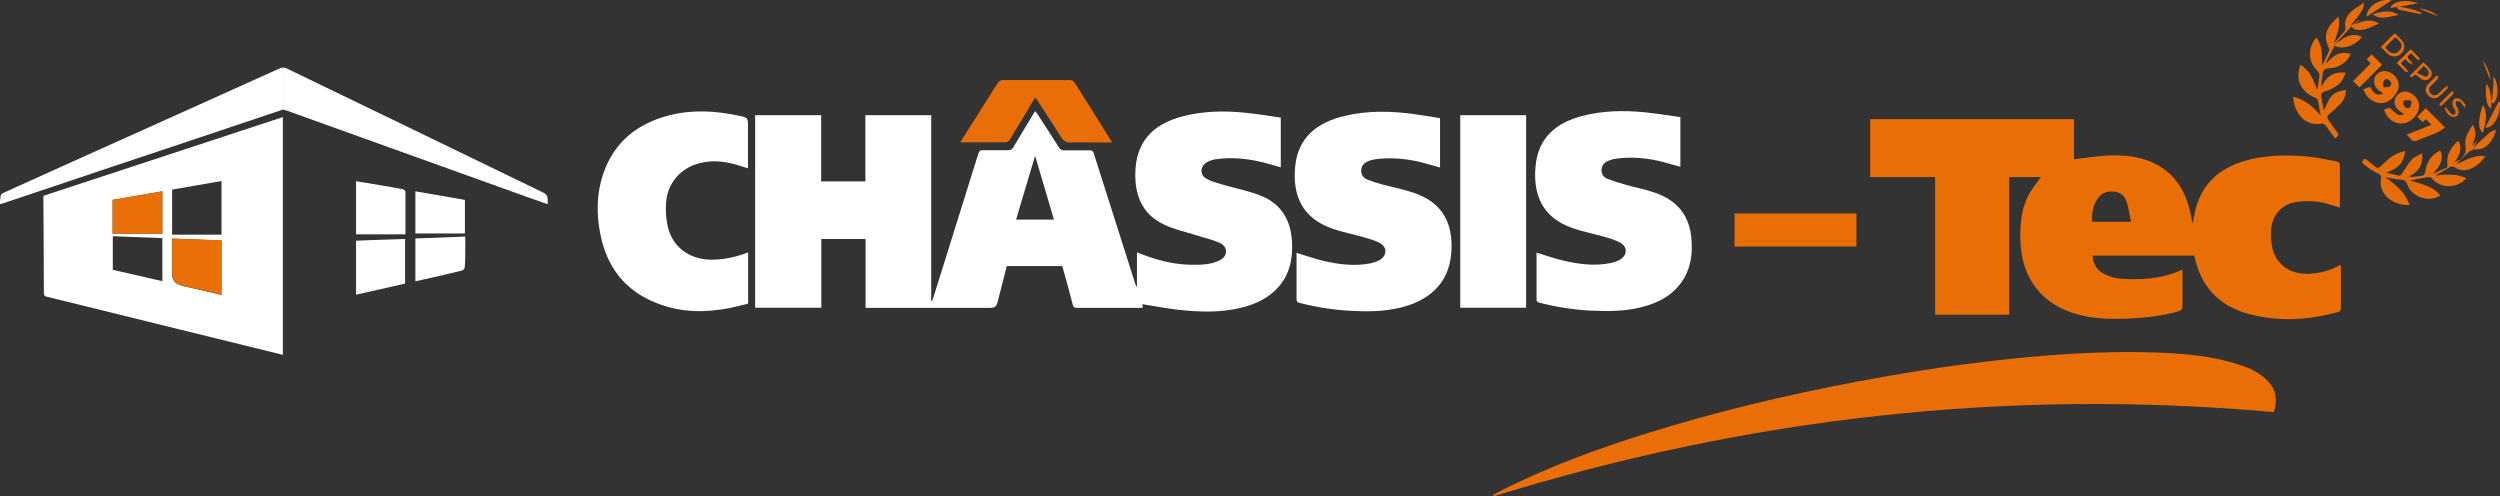 <svg xmlns="http://www.w3.org/2000/svg" id="Layer_2" data-name="Layer 2" viewBox="0 0 145.83 28.95"><rect x="0" y="0" width="145.83" height="28.95" fill="#333333" stroke="none"/><defs><style>      .cls-1 {        fill: #ea6e06;      }      .cls-2 {        fill: #fff;      }      .cls-3 {        fill: #e66c0a;      }      .cls-4 {        fill: #dc6810;      }      .cls-5 {        fill: #e56c0b;      }      .cls-6 {        fill: #e96d08;      }      .cls-7 {        fill: #eb6f07;      }      .cls-8 {        fill: #091e42;      }      .cls-9 {        fill: #ea6e07;      }      .cls-10 {        fill: #e16a0d;      }    </style></defs><g id="Calque_1" data-name="Calque 1"><g><g><path class="cls-3" d="M136.19,2.66c-.15.28-.3.57-.45.85-.03.06-.04.12-.05.2.38-.44.8-.78,1.43-.56-.13.42-.71.84-1.24.83-.28,0-.37.11-.4.35-.03.24-.07.49-.07.75.28-.6.7-.93,1.41-.84-.09.34-.27.61-.55.79-.21.14-.45.24-.69.32-.15.05-.21.12-.18.28.06.28.11.57.15.82.14-.28.24-.58.43-.82.2-.25.52-.34.86-.38,0,.35-.13.62-.35.84-.18.19-.38.37-.58.53-.15.12-.22.22-.08.4.16.21.3.45.47.65.14.16.13.27-.1.4-.17-.24-.34-.49-.53-.73-.05-.06-.15-.14-.22-.13-.87.15-1.41-.38-1.62-1.14-.04-.13-.05-.26-.08-.43.69.16,1.17.57,1.62,1.1-.06-.35-.11-.64-.17-.92,0-.04-.07-.09-.12-.11-.87-.33-1.21-1.06-.89-1.94.51.33.75.84.94,1.38.01.01.03.03.04.04,0-.02.01-.03.02-.05.04-.25.09-.5.11-.76,0-.08-.05-.18-.11-.24-.56-.5-.6-1.35-.07-1.95.37.49.33,1.05.33,1.63.15-.3.29-.57.41-.85.02-.05,0-.13-.02-.18-.27-.52-.21-1,.19-1.45.11-.12.23-.23.37-.37.16.59-.11,1.06-.25,1.55.19-.22.39-.43.57-.65.05-.06.11-.16.09-.23-.09-.42.09-.74.38-1,.2-.17.44-.3.71-.48-.02.39-.22.61-.4.85-.11.14-.23.28-.34.42,0,0,0,.02,0,.02.01,0,.02,0,.03.01,0,.02,0,.04,0,.06-.3.32-.6.64-.9.96-.03.05-.06.11-.09.16Z"></path><path class="cls-3" d="M143.01,9.69c-.32.18-.63.36-.97.55.21-.02.41-.05.61-.05.2,0,.41-.01.61.02.2.03.39.11.61.18-.56.64-1.53.62-2.03,0-.03-.04-.12-.07-.18-.06-.33.05-.65.11-.97.17-.02.02-.04.03-.06.05-.01-.01-.03-.03,0,0-.03,0-.01,0,0,0,.02,0,.04,0,.06,0,.31.1.62.19.91.31.29.12.56.29.75.55-.65.42-1.67.09-1.92-.63-.07-.21-.17-.29-.39-.3-.28-.01-.56-.09-.89-.14.6.44,1.16.88,1.4,1.62-.48.01-.89-.11-1.24-.4-.36-.3-.49-.7-.42-1.15.02-.15-.02-.22-.17-.29-.35-.16-.68-.37-.95-.66.15-.24.18-.24.37-.07.13.12.28.23.42.34.11.09.19.08.31-.03.24-.23.49-.47.77-.65.18-.12.42-.16.66-.24-.07.67-.41,1.03-1.11,1.26.26.06.52.13.78.18.04,0,.11-.09.16-.15.19-.27.34-.56.56-.8.14-.15.37-.23.6-.36.06.66-.19,1.07-.73,1.33.01.02.02.04.03.06.25-.03.5-.04.75-.09.06-.01.12-.15.13-.24.08-.56.37-.97.87-1.23.22.43.06.87-.44,1.37.27-.12.55-.24.82-.36.03-.01.05-.09.05-.13-.1-.61.2-1.05.61-1.44.26.31.15.86-.24,1.27,0,.04,0,.09,0,.13-.03.04-.07.07-.1.11Z"></path><path class="cls-3" d="M137.85,5.2c.15-.05.27-.09.4-.13.26.45.43.54.77.37-.09-.05-.17-.1-.24-.15-.29-.2-.38-.58-.21-.86.18-.29.55-.37.87-.19.52.29.64.86.26,1.32-.26.32-.59.54-1.02.43-.42-.1-.68-.39-.83-.8ZM139.01,5.03s.05.05.07.07c.11-.02.25,0,.33-.07.12-.09.09-.23-.02-.33-.11-.11-.24-.13-.33,0-.06.08-.04.22-.05.33Z"></path><path class="cls-3" d="M140.26,6.68c-.17-.13-.3-.2-.4-.3-.23-.24-.24-.57-.05-.8.21-.25.52-.31.81-.15.67.37.65,1.18-.04,1.62-.57.37-1.31.06-1.51-.66.12-.04.25-.08.32-.11.18.16.32.31.49.41.08.05.22,0,.38-.02ZM140.67,5.94s-.04-.05-.06-.08c-.11,0-.25-.04-.33,0-.13.07-.13.21-.03.33.09.11.22.17.33.06.07-.07.07-.21.1-.31Z"></path><path class="cls-3" d="M140.37,7.86c.5-.2.97-.38,1.46-.58l-.32-.32c-.07.05-.13.1-.2.16l-.31-.31.5-.5,1.12,1.12c-.15.1-.27.21-.41.28-.39.17-.78.3-1.17.47-.18.08-.3.08-.42-.08-.06-.08-.14-.15-.24-.24Z"></path><path class="cls-6" d="M138.28,3.7c-.09-.1-.15-.17-.22-.25l.28-.28.61.61-1.32,1.32-.37-.37,1.02-1.02Z"></path><path class="cls-5" d="M143.01,9.69s.07-.07.09-.1c.03,0,.05-.01.06-.01,0,0,0,0,0-.01-.02,0-.03.01-.06.03.01-.05.01-.09.01-.13.07-.03.14-.06.21-.08.08-.03.16-.07.24-.1,0,0,0,0,0,0l-.29.29c.57-.22,1.06-.58,1.71-.46-.24.31-.49.57-.83.71-.34.15-.67.14-.98-.09-.04-.03-.1-.02-.16-.03Z"></path><path class="cls-5" d="M136.19,2.66c.03-.05.06-.11.09-.16.11-.06.22-.11.31-.19.39-.3.84-.35,1.19-.15-.44.54-1.18.76-1.6.5Z"></path><path class="cls-10" d="M143.56,9.27s0,0,0,0c0-.01,0-.04,0-.04.3-.22.29-.5.25-.83-.05-.41.22-.75.43-1.13.27.42.14.79-.03,1.23l.27-.27s.01,0,.02.01c-.09.14-.18.29-.27.43.02.02.04.04.06.06-.07.03-.16.04-.22.09-.18.15-.34.3-.51.46Z"></path><path class="cls-5" d="M144.29,8.72s-.04-.04-.06-.06c.32-.3.64-.61.97-.9.11-.1.26-.15.41-.2-.14.46-.34.88-.79,1.09-.15.07-.36.05-.54.07Z"></path><path class="cls-5" d="M137.17,1.54v-.06c.15-.11.3-.22.45-.33,0,0,.01.02.02.03-.11.08-.21.17-.32.25.46-.17.91-.4,1.45-.06-.49.21-.9.49-1.42.34-.07-.02-.13-.11-.19-.17Z"></path><path class="cls-5" d="M138.88,2.74c.24-.24.46-.46.68-.68.04-.04.09-.08.14-.12.14.14.28.27.4.41.2.22.19.52,0,.74-.21.23-.5.27-.75.1-.06-.04-.1-.09-.15-.13-.1-.1-.2-.2-.32-.32ZM139.72,2.17l-.59.59c.17.19.32.41.6.34.13-.03.28-.17.33-.29.11-.29-.13-.44-.33-.64Z"></path><path class="cls-5" d="M139.51.02c-.48.31-.97.63-1.46.95,0-.58.74-1.09,1.46-.95Z"></path><path class="cls-10" d="M140.93,4.35c-.15,0-.19.26-.37.08l.8-.8c.13.13.27.26.39.4.14.17.13.39-.01.53-.14.14-.33.16-.51.04-.11-.07-.21-.17-.3-.24ZM140.99,4.25c.2.09.35.18.52.23.04.01.15-.11.16-.18.03-.22-.15-.32-.29-.45l-.39.39Z"></path><path class="cls-4" d="M142.66,6.24c.13.17.22.3.34.41.04.04.16.04.2.01.04-.03.04-.14.02-.2-.04-.11-.14-.21-.16-.32-.02-.11,0-.27.06-.34.07-.07.25-.1.34-.05.14.07.24.22.34.34.02.03-.01.11-.02.21-.12-.16-.19-.28-.28-.37-.05-.04-.16-.02-.24-.03,0,.08-.02.16,0,.22.04.11.13.21.15.32.02.1,0,.24-.06.3-.06.07-.21.1-.3.07-.23-.06-.37-.25-.44-.47-.01-.04.04-.09.06-.13Z"></path><path class="cls-10" d="M145.82,5.97c.07.59-.29,1.52-.85,1.47.27-.51.53-1.01.78-1.51.02.01.04.03.07.04Z"></path><path class="cls-10" d="M142.23,4.45c-.02.06-.02.13-.05.17-.12.14-.25.26-.38.39-.13.14-.16.29-.02.44.14.15.3.14.44.02.17-.15.32-.32.54-.47,0,.05.03.13,0,.16-.16.17-.32.34-.51.48-.19.15-.43.11-.61-.08-.18-.19-.2-.42-.04-.61.16-.19.35-.35.52-.53.03,0,.06.02.09.03Z"></path><path class="cls-5" d="M144.84,6.12c.33.58.1,1.1,0,1.63-.35-.24-.26-.92,0-1.63Z"></path><path class="cls-5" d="M139.93.87c-.51.07-1.02.34-1.52-.03.51-.18,1.02-.29,1.52.03Z"></path><path class="cls-9" d="M140.65,3.1c-.27.22-.27.22-.04.46.06.06.09.15.14.22-.08-.04-.17-.08-.24-.13-.08-.06-.14-.13-.21-.21l-.26.26c.13.13.26.26.38.39.02.02.02.07.03.11-.04,0-.1,0-.13-.02-.17-.16-.33-.32-.51-.5l.81-.81c.17.17.33.33.49.5.02.03.01.09.01.13-.04,0-.09,0-.11-.03-.13-.12-.24-.24-.37-.37Z"></path><path class="cls-10" d="M139.83.42c-.13.01-.26.02-.39.04.1-.39.91-.53,1.62-.27-.38.07-.73.13-1.08.2h0c-.06.01-.11.02-.17.03h0Z"></path><path class="cls-10" d="M145.35,5.94c-.02.13-.04.27-.06.4-.24-.16-.34-.73-.26-1.45.15.14.24.4.28.79,0,.09.03.18.05.27h0Z"></path><path class="cls-10" d="M145.35,5.95c.03-.36.07-.73.1-1.09,0-.13-.02-.27,0-.4.28.31.32,1.16.08,1.46-.04.05-.08.21-.17.03,0,0,0,0,0,0Z"></path><path class="cls-10" d="M139.98.39c.23.05.47.08.69.14.19.05.37.13.56.2,0,.03-.02.06-.02.09-.43-.08-.86-.16-1.28-.25-.04,0-.07-.1-.1-.16h0c.06-.01.11-.02.17-.03h0Z"></path><path class="cls-4" d="M143.11,5.34c0,.06,0,.14-.03.17-.2.22-.42.43-.63.63-.03.03-.1.02-.15.04,0-.06,0-.13.03-.16.23-.24.46-.47.69-.7.03,0,.06.01.09.02Z"></path><path class="cls-4" d="M145.27,4.71l-.46-1.19c.28.35.44.74.46,1.19Z"></path><path class="cls-4" d="M142.25.96c-.38-.15-.76-.3-1.14-.46.43.02.81.19,1.14.46Z"></path><path class="cls-8" d="M135.18,5.15s-.01.03-.02.05c-.01-.01-.03-.03-.04-.04.02,0,.04,0,.06,0Z"></path><path class="cls-8" d="M140.62,10.55s-.04-.01,0,0c-.02-.02,0,0,0,0,0,0,0,0,0,0Z"></path><path class="cls-8" d="M140.68,10.55s-.04,0-.06,0c0,0,0,0,0,0,.02-.02.04-.03.06-.05,0,.01,0,.03,0,.04Z"></path><path class="cls-3" d="M143.08,9.6s.06-.03.07-.03c0,0,0,0,0,.01-.02,0-.03,0-.08.02Z"></path><path class="cls-8" d="M139.99.39c-.06.01-.11.02-.17.03.06-.01.11-.02.17-.03Z"></path></g><g><g><g><path class="cls-1" d="M119.04,10.33h-1.84v8.03h-4.32v-8.03h-3.79v-3.38h11.89v2.34c.62-.07,1.22-.17,1.82-.21.81-.05,1.63-.01,2.41.26,1.46.51,2.23,1.6,2.56,3.06.05.21.08.42.13.66.05-.27.09-.52.15-.77.37-1.56,1.4-2.47,2.9-2.91,1.17-.34,2.36-.35,3.56-.26.61.05,1.21.19,1.81.3.07.01.17.11.17.17.01.84,0,1.69,0,2.52-.44-.12-.86-.29-1.3-.34-.43-.05-.88-.05-1.3.02-.81.15-1.35.77-1.41,1.59-.03.36-.01.74.07,1.09.25,1.04,1.15,1.6,2.3,1.49.59-.05,1.14-.2,1.68-.52.01.08.02.14.02.2,0,.77,0,1.53,0,2.3,0,.13-.02.22-.17.26-1.73.48-3.48.58-5.22.11-1.74-.47-2.81-1.62-3.16-3.4h-5.93c.02.46.22.81.6,1.03.45.27.95.32,1.45.34,1.08.03,2.15-.07,3.18-.55,0,.11.01.2.01.28,0,.6,0,1.2,0,1.8,0,.21-.05.3-.26.36-1.01.27-2.05.39-3.09.42-.9.03-1.79,0-2.66-.22-2.18-.55-3.41-2.14-3.45-4.41-.02-.95.07-1.87.55-2.71.18-.31.42-.6.64-.91ZM122.04,12.94h2.27c-.09-.41-.14-.81-.26-1.18-.12-.36-.4-.57-.79-.59-.39-.02-.71.11-.92.44-.26.4-.33.85-.3,1.33Z"></path><path class="cls-9" d="M132.64,24.04c-15.5-1.4-30.66.32-45.52,4.91,0-.03-.01-.06-.02-.09.42-.21.83-.43,1.25-.63,2.9-1.39,5.94-2.43,9.02-3.35,4.14-1.23,8.35-2.17,12.61-2.92,2.84-.5,5.7-.89,8.57-1.15,2.47-.22,4.95-.34,7.43-.24,1.58.07,3.15.21,4.66.71.62.2,1.2.47,1.66.96.47.5.56,1.09.34,1.8Z"></path></g><g><path class="cls-2" d="M66.62,17.72c.02.07.03.13.05.22-.07,0-.13.02-.19.02-1.21,0-2.42,0-3.64,0-.17,0-.23-.05-.27-.21-.17-.68-.36-1.35-.55-2.03-.02-.07-.04-.13-.06-.2h-3.23c-.16.62-.32,1.25-.48,1.87-.14.57-.14.57-.73.57h-6.75c-.09,0-.17,0-.28,0v-4.02h-2.58v4.01h-3.86V6.72h3.85v3.86h2.58v-3.86h3.84v10.83s.03,0,.05.01c.03-.07.06-.15.08-.22.87-2.78,1.74-5.56,2.61-8.35.05-.18.13-.24.31-.23.48.01.96,0,1.44,0,.15,0,.23-.05.3-.17.41-.7.84-1.39,1.27-2.11.04.06.09.1.12.15.43.65.85,1.31,1.27,1.97.08.12.16.17.3.17.49,0,.99,0,1.48,0,.15,0,.22.04.26.2.8,2.53,1.61,5.06,2.41,7.58.02.07.05.14.1.21v-2.04c.1.04.18.07.26.1,1.21.48,2.47.73,3.78.59.28-.03.57-.11.81-.24.46-.23.47-.77,0-.99-.42-.2-.88-.29-1.33-.44-.66-.21-1.34-.35-1.96-.65-1.31-.62-1.75-1.82-1.64-3.3.14-1.75,1.25-2.61,2.73-3,1.22-.32,2.46-.34,3.7-.21.68.07,1.35.18,2.04.28v2.9c-.44-.12-.87-.26-1.31-.35-.82-.18-1.65-.24-2.49-.12-.18.03-.38.09-.53.19-.39.24-.4.73,0,.95.29.16.62.24.94.34.73.21,1.49.36,2.19.63,1.18.45,1.77,1.39,1.85,2.63.07,1.01-.11,1.96-.81,2.74-.59.65-1.35.99-2.19,1.19-1.2.29-2.42.24-3.63.11-.7-.08-1.4-.22-2.12-.33ZM61.48,12.81c-.37-1.24-.72-2.44-1.1-3.72-.38,1.28-.75,2.49-1.11,3.72h2.22Z"></path><path class="cls-2" d="M75.63,14.75c.54.16,1.07.35,1.62.48.89.2,1.79.31,2.7.13.18-.04.35-.1.51-.18.45-.25.48-.76.03-1-.29-.16-.62-.25-.94-.34-.62-.18-1.25-.3-1.86-.51-1.73-.62-2.3-1.93-2.14-3.61.16-1.7,1.28-2.58,2.89-2.96,1.3-.31,2.62-.29,3.94-.12.54.07,1.08.17,1.62.25v2.88c-.44-.12-.86-.25-1.29-.35-.82-.18-1.65-.24-2.49-.13-.14.02-.28.06-.41.11-.23.1-.4.26-.41.53-.01.28.14.46.37.55.28.11.57.2.86.28.61.16,1.23.28,1.82.48,1.76.58,2.35,1.88,2.2,3.58-.16,1.76-1.33,2.73-2.98,3.13-.95.23-1.91.23-2.87.18-1.01-.05-2.01-.21-2.99-.46-.13-.03-.18-.08-.18-.22,0-.88,0-1.76,0-2.63,0-.03,0-.06,0-.07Z"></path><path class="cls-2" d="M89.64,14.74c.56.17,1.09.36,1.63.48.89.2,1.79.31,2.7.12.18-.04.37-.1.53-.2.43-.24.45-.74.02-.98-.29-.16-.63-.26-.95-.35-.62-.18-1.27-.3-1.88-.52-1.71-.61-2.27-1.91-2.12-3.58.15-1.73,1.27-2.56,2.7-2.94,1.21-.32,2.44-.34,3.68-.22.69.07,1.38.19,2.07.28v2.9c-.44-.12-.86-.25-1.29-.35-.82-.18-1.65-.24-2.49-.12-.15.02-.29.07-.43.12-.23.1-.38.26-.39.52-.01.27.13.45.36.54.35.13.71.24,1.06.34.57.16,1.16.27,1.72.47,1.24.43,1.98,1.29,2.1,2.63.1,1.09-.08,2.1-.86,2.93-.57.61-1.3.92-2.1,1.12-.95.24-1.93.23-2.9.19-1.01-.05-2.01-.21-2.99-.46-.12-.03-.18-.06-.18-.2,0-.91,0-1.82,0-2.72Z"></path><path class="cls-2" d="M43.64,14.72v2.99c-.34.08-.69.18-1.04.25-1.44.29-2.87.28-4.25-.26-1.89-.72-2.97-2.13-3.34-4.09-.23-1.19-.21-2.38.2-3.54.65-1.82,1.99-2.87,3.82-3.34,1.36-.35,2.71-.27,4.07.02.53.11.53.11.53.67,0,.79,0,1.58,0,2.4-.16-.05-.3-.09-.44-.14-.77-.25-1.54-.37-2.35-.17-1.13.27-1.92,1.17-1.99,2.34-.03.46,0,.95.11,1.4.29,1.18,1.26,1.88,2.52,1.9.65,0,1.28-.12,1.89-.33.08-.03.16-.06.28-.1Z"></path><path class="cls-2" d="M89.02,6.72v11.23h-3.84V6.72h3.84Z"></path><path class="cls-9" d="M56,8.32c.56-.88,1.08-1.71,1.61-2.55.2-.32.39-.64.61-.95.05-.08.17-.15.26-.15,1.32,0,2.63,0,3.95,0,.08,0,.19.05.23.11.73,1.14,1.44,2.29,2.16,3.44.01.02.01.04.03.09h-1.15c-.4,0-.8-.03-1.2,0-.32.03-.48-.1-.64-.36-.43-.7-.89-1.38-1.33-2.07-.04-.06-.08-.12-.14-.2-.16.26-.31.5-.45.75-.35.57-.69,1.15-1.04,1.72-.04.07-.14.15-.21.15-.88.01-1.75,0-2.68,0Z"></path></g></g><g><path class="cls-2" d="M16.51,20.7c-2.02-.5-4.02-.99-6.02-1.48-2.57-.63-5.14-1.27-7.71-1.9-.12-.03-.22-.04-.22-.21,0-1.86-.02-3.72-.03-5.58,0-.03,0-.06.01-.11,4.65-1.53,9.3-3.06,13.96-4.59v13.88ZM10.04,11.06v2.63h2.88v-3.13c-.97.17-1.92.33-2.88.5ZM12.92,17.19v-3.16c-.96-.04-1.91-.07-2.89-.11v.29c0,.58,0,1.16,0,1.75q0,.56.56.7c.08.02.15.04.23.06.69.16,1.38.31,2.09.48ZM6.58,13.79v1.95c.97.22,1.92.44,2.89.66v-2.51c-.97-.04-1.92-.07-2.89-.11ZM6.57,13.63h2.9v-2.47c-.98.17-1.94.33-2.9.5v1.97Z"></path><path class="cls-2" d="M16.51,6.39c-3.58,1.2-7.15,2.4-10.73,3.59-1.9.64-3.79,1.27-5.69,1.91-.02,0-.05,0-.1.01.02-.18.02-.35.06-.52.02-.06.12-.11.19-.15,2.69-1.22,5.39-2.43,8.08-3.64,2.68-1.21,5.36-2.41,8.04-3.62.03-.01.06-.02.09-.03.02.06.06.11.06.17,0,.76,0,1.52,0,2.28Z"></path><path class="cls-2" d="M16.51,6.39c0-.76,0-1.52,0-2.28,0-.06-.04-.11-.06-.17.09.01.18,0,.25.04,2.52,1.22,5.05,2.44,7.57,3.66,2.45,1.19,4.9,2.37,7.35,3.56.31.15.35.24.32.71-.43-.15-.86-.3-1.28-.45-4.64-1.67-9.27-3.33-13.91-5-.08-.03-.17-.05-.25-.07Z"></path><path class="cls-2" d="M20.77,13.68v-3.11c.47.08.93.15,1.39.23.45.08.89.15,1.34.24.06.01.15.1.15.15,0,.81,0,1.63,0,2.48h-2.89Z"></path><path class="cls-2" d="M20.77,14.04c.96-.04,1.9-.07,2.86-.1v2.6c-.94.22-1.89.43-2.86.65v-3.15Z"></path><path class="cls-2" d="M24.23,11.16c.97.17,1.93.33,2.89.5v1.96h-2.89v-2.46Z"></path><path class="cls-2" d="M24.23,16.4v-2.49c.96-.04,1.91-.07,2.91-.11,0,.25,0,.47,0,.69,0,.37,0,.73-.03,1.1,0,.07-.09.17-.15.19-.9.22-1.8.42-2.73.63Z"></path><path class="cls-7" d="M12.92,17.19c-.72-.16-1.4-.32-2.09-.48-.08-.02-.15-.04-.23-.06q-.56-.13-.56-.7c0-.58,0-1.16,0-1.75v-.29c.98.04,1.93.07,2.89.11v3.16Z"></path><path class="cls-7" d="M6.57,13.63v-1.97c.96-.17,1.92-.33,2.9-.5v2.47h-2.9Z"></path></g><rect class="cls-1" x="101.18" y="12.45" width="7.11" height="1.93"></rect></g></g></g></svg>